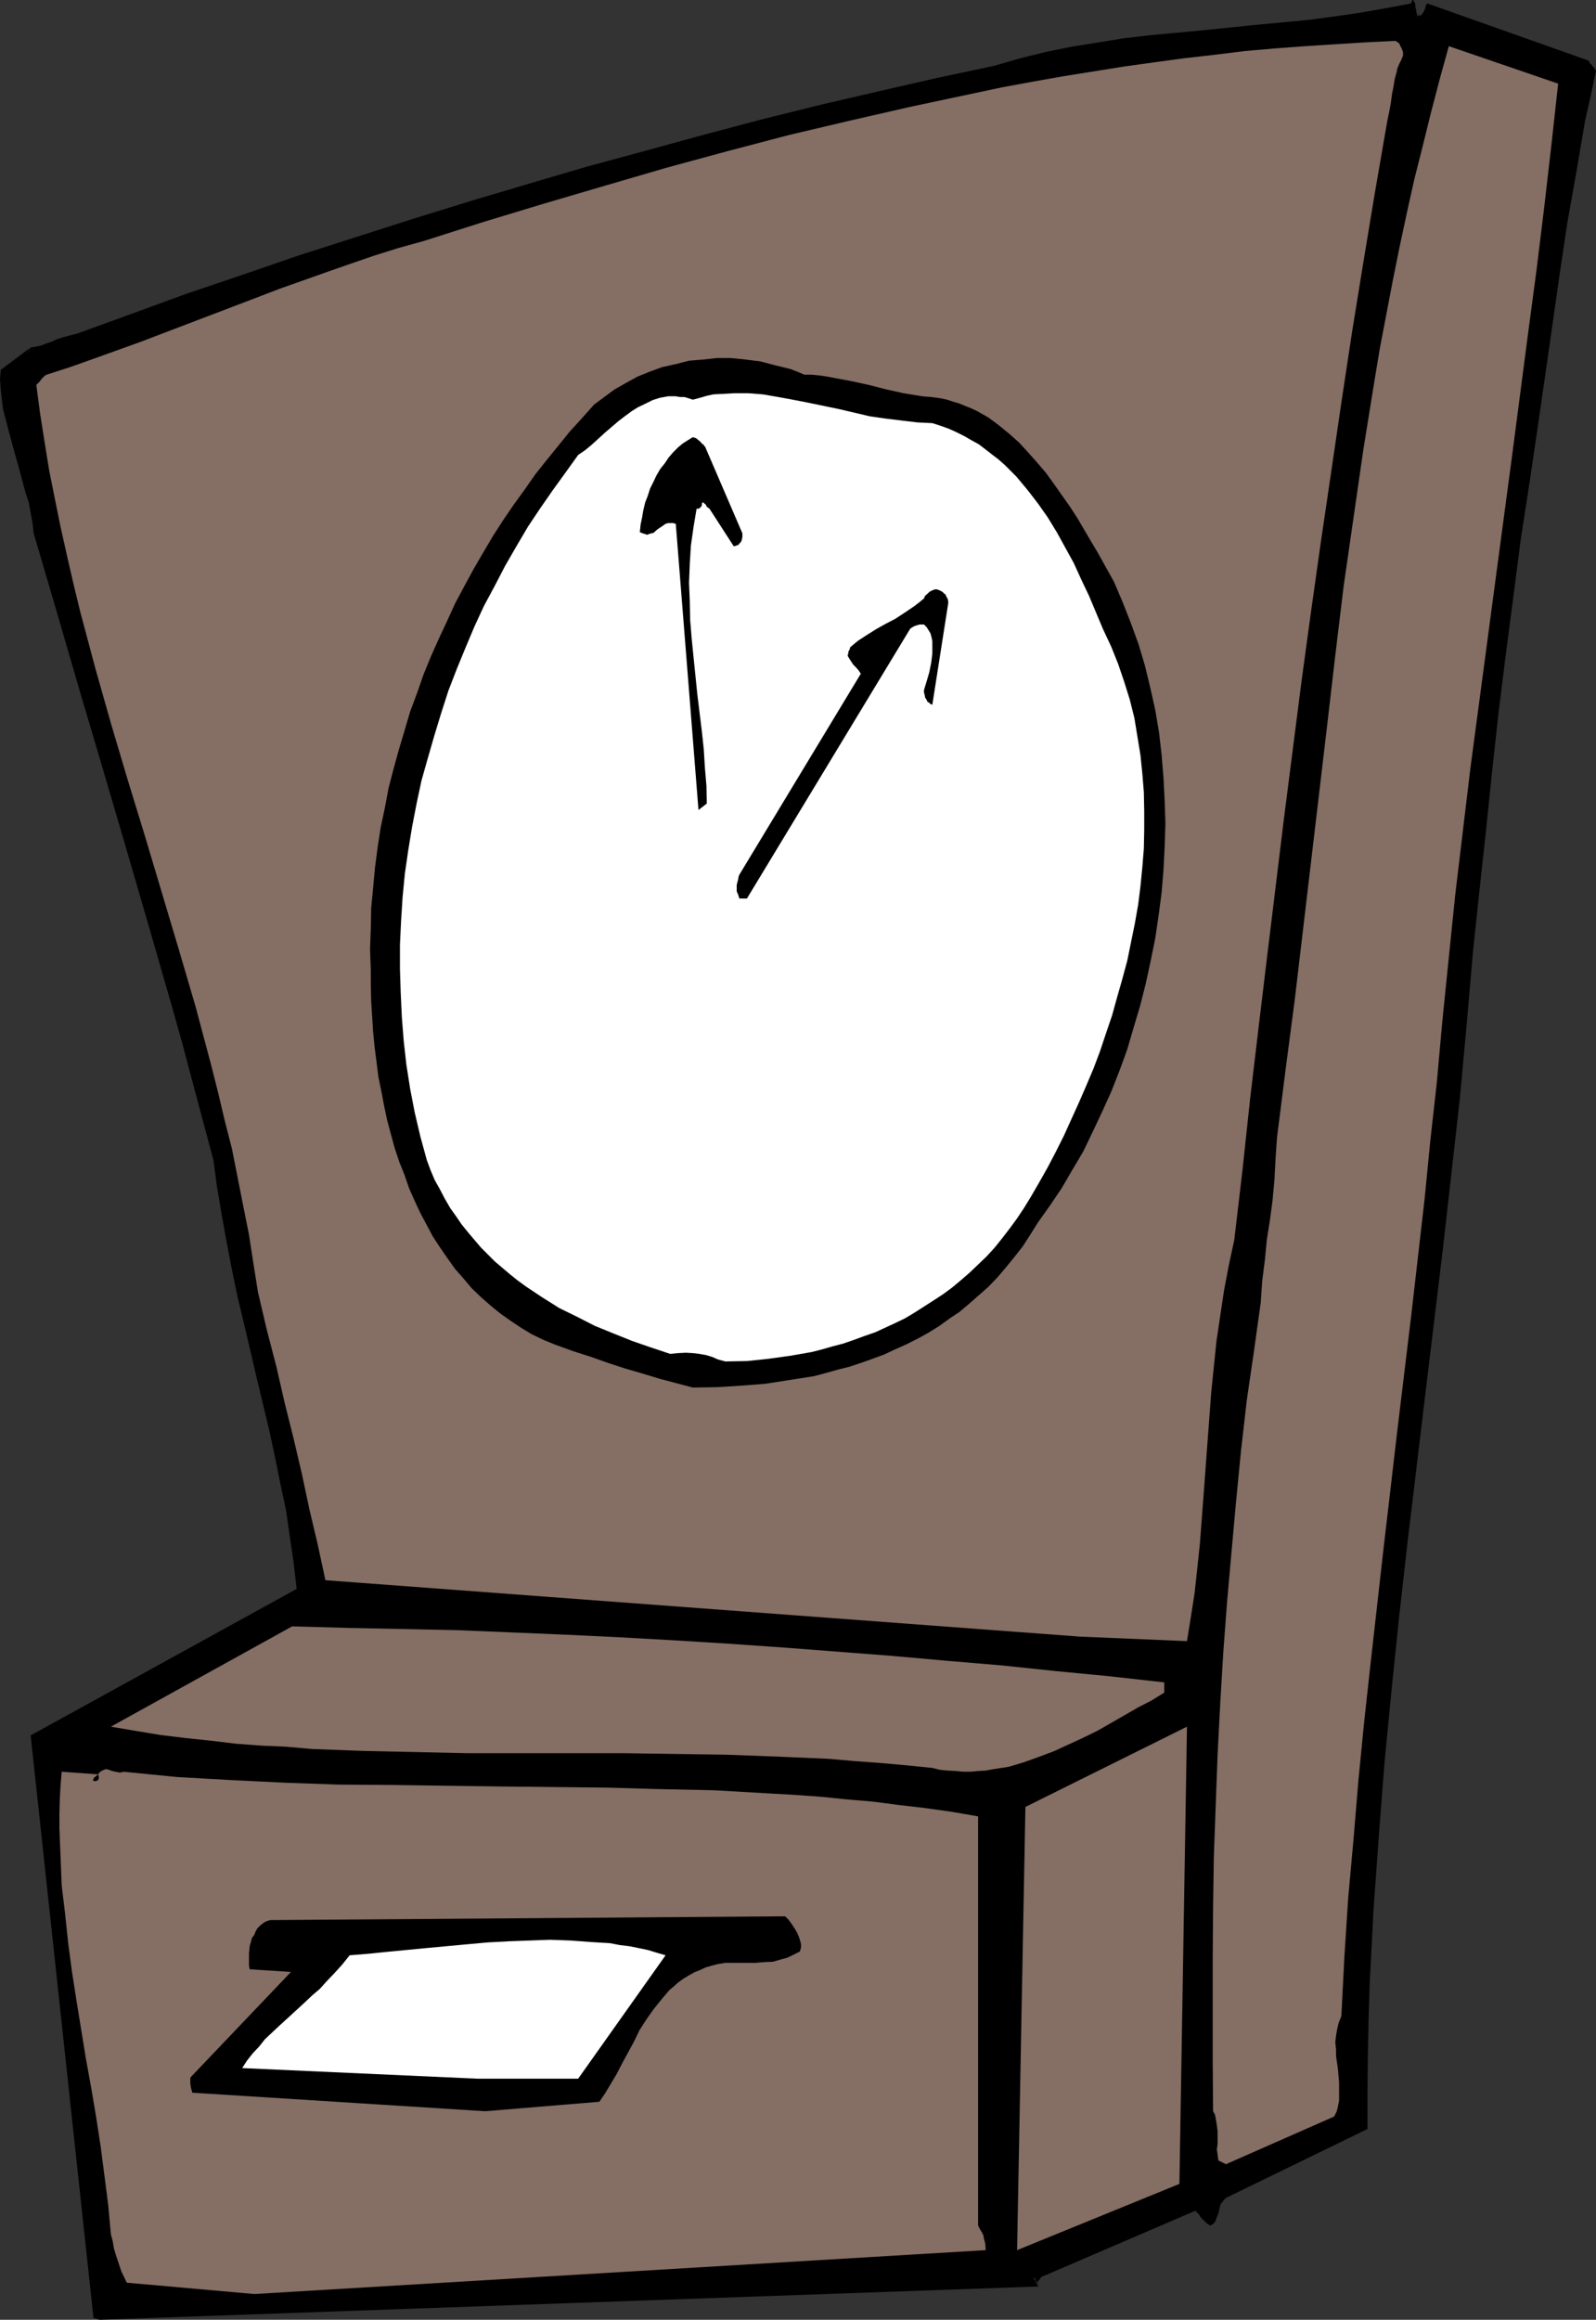 <?xml version="1.0" encoding="UTF-8" standalone="no"?>
<svg
   version="1.0"
   width="107.137mm"
   height="155.677mm"
   id="svg12"
   sodipodi:docname="Time Clock 2.wmf"
   xmlns:inkscape="http://www.inkscape.org/namespaces/inkscape"
   xmlns:sodipodi="http://sodipodi.sourceforge.net/DTD/sodipodi-0.dtd"
   xmlns="http://www.w3.org/2000/svg"
   xmlns:svg="http://www.w3.org/2000/svg">
  <rect width="100%" height="100%" fill="#333333" stroke="none"/>
  <sodipodi:namedview
     id="namedview12"
     pagecolor="#ffffff"
     bordercolor="#000000"
     borderopacity="0.25"
     inkscape:showpageshadow="2"
     inkscape:pageopacity="0.0"
     inkscape:pagecheckerboard="0"
     inkscape:deskcolor="#d1d1d1"
     inkscape:document-units="mm" />
  <defs
     id="defs1">
    <pattern
       id="WMFhbasepattern"
       patternUnits="userSpaceOnUse"
       width="6"
       height="6"
       x="0"
       y="0" />
  </defs>
  <path
     style="fill:#000000;fill-opacity:1;fill-rule:evenodd;stroke:none"
     d="M 7.776,88.128 7.584,88.224 7.392,88.608 6.912,89.568 6.816,89.76 6.912,89.568 7.104,89.28 7.392,88.8 Z m 17.472,500.256 238.272,-8.448 -0.288,-0.768 -0.384,-0.48 -0.096,-0.384 -0.192,-0.48 -0.192,-0.192 -0.096,-0.096 v -0.192 0.192 l 0.096,0.096 v 0.384 l 0.192,0.288 0.288,0.48 0.192,0.48 0.288,0.672 v -0.672 -0.288 l -0.096,-0.192 v -0.096 h -0.384 v 0.096 l -0.096,0.384 h 0.096 l 0.192,-0.192 0.192,-0.192 0.096,-0.096 0.384,-0.48 0.48,-0.672 39.072,-16.8 0.288,0.288 0.384,0.384 0.288,0.288 0.384,0.672 0.48,0.48 0.48,0.48 0.576,0.576 0.864,0.576 0.48,-0.192 0.48,-0.384 0.288,-0.288 0.192,-0.48 0.288,-0.768 0.384,-0.96 0.288,-1.152 0.192,-0.96 0.288,-0.48 0.384,-0.48 0.288,-0.384 0.48,-0.48 L 346.944,540 v -9.216 l 0.096,-9.312 0.192,-9.216 0.288,-9.408 0.48,-9.216 0.48,-9.312 0.672,-9.216 0.672,-9.408 1.44,-18.528 1.824,-18.816 1.92,-18.528 2.112,-18.72 4.512,-37.536 4.512,-37.344 2.112,-18.72 2.112,-18.72 1.728,-18.72 1.632,-18.816 1.632,-15.36 1.632,-14.976 1.536,-14.88 1.632,-14.88 1.824,-14.688 1.92,-14.688 1.92,-14.88 2.304,-14.88 1.92,-13.056 1.92,-13.248 3.744,-26.208 1.92,-12.864 2.304,-12.96 2.208,-12.96 1.44,-6.432 1.344,-6.336 -0.192,-0.288 -0.192,-0.192 -0.096,-0.288 -0.192,-0.192 v -0.096 h -0.192 l -0.096,-0.192 -0.192,-0.384 -0.288,-0.096 -0.192,-0.384 -0.288,-0.48 -40.896,-14.496 -0.192,0.192 -0.192,0.576 -0.288,0.864 -0.288,0.576 -0.48,0.672 -0.192,0.192 H 360.288 360 l -0.192,-0.192 -0.096,0.384 V 4.224 L 359.52,3.936 V 3.456 L 359.328,3.072 V 2.496 L 359.136,2.016 359.04,0.864 358.848,0.576 358.656,0.192 358.56,0 h -0.192 l -0.192,0.384 -0.096,0.48 -6.624,1.248 -6.624,1.152 -6.624,0.96 -6.624,0.864 -13.248,1.248 -13.152,1.344 -13.344,1.248 -6.624,0.768 -6.528,1.056 -6.624,1.056 -6.624,1.344 -6.624,1.632 -6.624,1.92 -14.496,3.072 -14.688,3.36 -14.88,3.456 -14.688,3.648 -14.88,3.936 -14.688,4.032 -14.88,4.032 -14.688,4.32 -14.88,4.416 -14.592,4.512 -14.688,4.704 -14.4,4.608 -14.208,4.896 -14.208,4.8 -13.92,5.088 -13.728,4.992 -1.92,0.48 -1.728,0.48 -1.536,0.48 -1.44,0.672 -1.44,0.48 -1.248,0.48 -1.344,0.288 -1.248,0.192 -7.584,5.664 -0.192,2.4 0.192,2.592 0.288,2.592 0.288,2.4 0.672,2.592 0.672,2.592 1.44,5.28 1.44,5.184 1.44,5.376 0.864,2.592 0.48,2.688 0.48,2.592 0.288,2.592 5.952,20.256 5.856,20.16 5.952,20.064 5.856,19.968 5.76,19.776 5.664,19.68 2.784,9.888 2.592,9.792 2.592,9.696 2.592,9.696 0.96,7.104 1.152,6.816 1.248,6.912 1.344,7.008 1.44,6.912 1.632,6.816 3.168,13.536 3.264,13.632 1.44,6.72 1.344,6.624 1.44,6.816 0.96,6.624 0.96,6.624 0.768,6.624 -67.488,37.152 15.936,147.744 z"
     id="path1" />
  <path
     style="fill:#856e64;fill-opacity:1;fill-rule:evenodd;stroke:none"
     d="m 24.864,450.048 -0.48,0.48 -0.48,0.288 -0.192,0.384 -0.096,0.288 v 0.192 h 0.096 l 0.384,0.096 0.48,-0.096 0.288,-0.192 0.192,-0.288 v -0.384 -0.288 z m 39.648,131.808 185.568,-11.136 -0.096,-1.632 -0.384,-1.44 -0.096,-0.672 -0.384,-0.768 -0.48,-0.768 -0.48,-0.96 V 460.704 l -6.624,-1.152 -6.816,-0.96 -6.624,-0.768 -6.624,-0.864 -6.72,-0.576 -6.624,-0.672 -6.816,-0.48 -6.816,-0.384 -13.344,-0.768 -13.632,-0.288 -13.536,-0.384 -27.168,-0.288 -13.728,-0.192 -13.536,-0.192 -13.728,-0.096 -13.632,-0.48 -13.728,-0.672 -13.536,-0.768 -6.816,-0.672 -6.816,-0.672 -0.576,0.192 h -0.48 l -0.96,-0.192 -0.864,-0.192 -0.768,-0.288 -0.672,-0.192 -0.672,0.192 -0.288,0.192 -0.288,0.096 -0.48,0.384 -0.384,0.48 -9.216,-0.672 -0.288,3.552 -0.192,3.552 -0.096,3.552 v 3.552 l 0.288,7.296 0.288,7.296 0.864,7.2 0.768,7.296 0.96,7.296 1.152,7.392 2.4,14.784 1.344,7.392 1.248,7.392 1.152,7.488 0.96,7.392 0.96,7.488 0.672,7.392 0.48,1.824 0.288,1.728 0.48,1.632 0.48,1.44 0.48,1.44 0.48,1.44 0.672,1.344 0.672,1.44 z"
     id="path2" />
  <path
     style="fill:#856e64;fill-opacity:1;fill-rule:evenodd;stroke:none"
     d="m 258.048,570.72 41.184,-16.8 1.92,-115.968 -40.992,20.352 z"
     id="path3" />
  <path
     style="fill:#856e64;fill-opacity:1;fill-rule:evenodd;stroke:none"
     d="m 311.04,548.928 27.456,-12.096 0.672,-1.344 0.288,-1.248 0.288,-1.44 v -1.536 -1.44 -1.632 l -0.288,-3.36 -0.48,-3.36 v -1.632 l -0.192,-1.824 0.192,-1.728 0.288,-1.632 0.384,-1.632 0.672,-1.632 0.768,-14.976 0.96,-14.88 1.344,-14.88 1.248,-14.976 1.44,-14.688 1.632,-14.88 3.36,-29.76 3.456,-29.568 3.552,-29.376 3.36,-29.28 1.44,-14.688 1.632,-14.592 1.44,-15.936 1.632,-16.032 1.632,-15.936 1.92,-16.032 1.92,-16.032 2.112,-15.84 4.224,-31.68 4.224,-31.584 4.128,-31.584 2.112,-15.84 1.92,-15.648 1.824,-15.84 1.728,-15.648 -27.744,-9.504 -2.304,8.352 -2.208,8.448 -2.112,8.544 -2.112,8.352 -1.92,8.64 -1.824,8.544 -1.728,8.544 -1.632,8.544 -1.632,8.544 -1.44,8.64 -2.784,17.28 -2.496,17.28 -2.496,17.28 -2.112,17.472 -2.016,17.376 -4.128,34.944 -4.128,34.944 -2.304,17.568 -2.208,17.472 -0.192,2.688 -0.192,2.976 -0.288,5.28 -0.48,5.184 -0.672,4.992 -0.768,4.896 -0.48,4.992 -0.672,5.28 -0.192,2.592 -0.192,2.976 -1.728,12.384 -1.824,12.48 -1.44,12.576 -1.248,12.768 -1.152,12.768 -1.152,12.96 -0.96,12.768 -0.768,12.864 -0.672,12.96 -0.48,12.96 -0.48,13.056 -0.192,12.96 -0.096,12.864 v 12.96 12.96 l 0.096,12.864 0.48,0.864 0.192,0.96 0.288,1.728 0.192,1.632 v 1.632 1.44 l -0.192,1.44 0.192,1.344 0.192,1.44 z"
     id="path4" />
  <path
     style="fill:#000000;fill-opacity:1;fill-rule:evenodd;stroke:none"
     d="m 123.072,535.488 28.992,-2.4 1.44,-2.112 1.44,-2.4 1.44,-2.4 1.44,-2.784 2.976,-5.472 1.44,-2.976 1.728,-2.688 1.824,-2.592 1.92,-2.4 2.112,-2.496 1.152,-0.96 1.056,-0.96 1.344,-0.96 1.248,-0.768 1.536,-0.864 1.44,-0.576 1.44,-0.672 1.632,-0.48 1.536,-0.384 1.824,-0.288 h 2.592 2.592 2.4 l 2.304,-0.192 2.208,-0.096 2.304,-0.672 1.152,-0.288 1.056,-0.48 1.152,-0.576 1.152,-0.576 0.192,-0.672 0.096,-0.48 v -0.672 l -0.096,-0.48 -0.384,-1.248 -0.48,-1.152 -0.672,-1.152 -0.768,-1.152 -0.768,-1.056 -0.864,-0.864 -130.56,0.96 -0.768,0.192 -0.672,0.288 -0.672,0.48 -0.576,0.48 -0.672,0.672 -0.48,0.864 -0.288,0.768 -0.576,0.768 -0.288,1.056 -0.288,0.96 -0.192,1.92 v 2.112 0.96 l 0.192,0.96 10.464,0.672 -25.536,26.784 v 0.48 0.48 0.672 l 0.192,1.152 0.192,0.576 0.096,0.48 z"
     id="path5" />
  <path
     style="fill:#ffffff;fill-opacity:1;fill-rule:evenodd;stroke:none"
     d="m 121.056,527.232 h 25.632 l 22.176,-31.296 -2.304,-0.672 -2.208,-0.672 -2.304,-0.48 -2.4,-0.48 -2.4,-0.288 -2.496,-0.48 -4.8,-0.288 -5.184,-0.384 -5.184,-0.192 -5.28,0.192 -5.184,0.192 -5.376,0.288 -5.28,0.48 -5.184,0.48 -5.184,0.48 -4.992,0.48 -4.992,0.48 -4.704,0.48 -4.704,0.384 -1.92,2.4 -1.92,2.112 -2.016,2.112 -1.728,1.92 -1.92,1.632 -1.824,1.728 -3.552,3.264 -3.36,3.072 -3.264,3.072 -1.44,1.824 -1.632,1.728 -1.44,1.824 -1.248,1.92 z"
     id="path6" />
  <path
     style="fill:#856e64;fill-opacity:1;fill-rule:evenodd;stroke:none"
     d="m 236.544,448.416 1.92,0.48 1.92,0.192 2.016,0.096 1.92,0.192 h 1.92 l 2.112,-0.192 1.728,-0.096 2.112,-0.384 3.744,-0.576 3.84,-1.152 3.744,-1.344 3.84,-1.44 3.552,-1.632 3.744,-1.728 3.744,-1.824 3.36,-1.92 7.008,-4.032 3.36,-1.728 3.264,-2.016 v -2.592 l -13.728,-1.536 -13.92,-1.344 -13.728,-1.44 -13.728,-1.152 -13.92,-1.248 -27.456,-2.112 -13.728,-0.96 -13.92,-0.864 -13.728,-0.768 -13.92,-0.672 -13.728,-0.576 -13.92,-0.576 -13.824,-0.288 -13.92,-0.288 -14.112,-0.384 -45.984,25.44 6.24,1.056 6.336,1.056 6.336,0.768 6.432,0.672 6.336,0.768 6.432,0.48 6.432,0.288 6.528,0.576 12.864,0.48 13.152,0.288 13.056,0.288 h 13.056 26.4 l 13.056,0.192 13.248,0.192 13.056,0.48 13.248,0.576 6.528,0.576 6.624,0.48 6.432,0.576 z"
     id="path7" />
  <path
     style="fill:#856e64;fill-opacity:1;fill-rule:evenodd;stroke:none"
     d="m 273.888,415.104 27.264,1.152 0.96,-5.952 0.96,-6.144 0.672,-6.144 0.672,-6.336 0.48,-6.24 0.48,-6.336 0.96,-12.96 0.96,-12.864 0.672,-6.624 0.672,-6.528 0.96,-6.432 0.96,-6.432 1.248,-6.528 1.344,-6.24 2.112,-17.952 1.92,-17.952 2.112,-17.76 2.112,-17.568 4.32,-35.424 4.512,-35.232 2.4,-17.568 2.496,-17.664 2.592,-17.568 2.592,-17.664 2.688,-17.76 2.88,-17.76 2.976,-17.952 3.072,-17.76 0.288,-1.44 0.288,-1.344 0.192,-1.056 0.192,-1.152 0.288,-2.112 0.384,-1.92 0.288,-1.824 0.48,-1.728 0.192,-0.96 0.48,-1.152 0.48,-0.96 0.48,-1.152 v -0.864 l -0.192,-0.576 -0.192,-0.48 -0.288,-0.48 -0.192,-0.48 -0.288,-0.384 -0.48,-0.288 -0.288,-0.192 -7.776,0.384 -7.584,0.48 -7.584,0.48 -7.68,0.576 -7.68,0.672 -7.776,0.96 -7.584,0.864 -7.776,1.056 -7.584,1.056 -7.776,1.248 -7.776,1.248 -7.584,1.344 -7.776,1.44 -7.68,1.632 -15.36,3.264 -15.552,3.552 -15.456,3.648 -15.36,4.032 -15.552,4.224 -15.456,4.512 -15.36,4.512 -15.552,4.704 -15.36,4.896 -6.24,1.728 -6.144,1.92 -6.144,2.112 -6.048,2.112 -11.904,4.224 -11.808,4.512 -23.424,8.928 -12,4.32 -5.952,2.112 -5.952,1.92 -0.48,0.288 -0.672,0.672 -0.672,0.864 -0.768,0.768 0.96,7.296 1.152,7.296 1.152,7.104 1.44,7.2 1.44,7.104 1.632,7.296 1.632,7.104 1.728,7.104 3.84,14.4 4.032,14.208 4.224,14.208 4.416,14.4 8.544,28.608 4.224,14.4 3.84,14.4 1.824,7.2 1.728,7.296 1.824,7.104 1.44,7.296 1.44,7.296 1.44,7.2 1.152,7.488 1.152,7.2 2.208,9.408 2.4,9.216 2.112,9.216 2.304,9.216 2.112,9.024 1.92,9.024 2.112,8.928 1.92,8.928 z"
     id="path8" />
  <path
     style="fill:#000000;fill-opacity:1;fill-rule:evenodd;stroke:none"
     d="m 175.776,351.936 6.144,-0.096 6.144,-0.384 6.144,-0.48 6.144,-0.96 3.072,-0.48 3.072,-0.48 2.88,-0.768 3.072,-0.864 3.072,-0.768 2.88,-0.96 2.976,-1.056 2.88,-1.056 2.88,-1.344 2.784,-1.248 2.88,-1.44 2.784,-1.536 2.784,-1.728 2.496,-1.824 2.592,-1.728 2.496,-2.112 2.4,-2.112 2.4,-2.112 2.304,-2.4 2.208,-2.592 2.112,-2.592 2.112,-2.688 1.92,-2.976 1.92,-3.072 3.072,-4.32 2.976,-4.416 2.688,-4.608 2.784,-4.704 2.4,-4.992 2.4,-5.088 2.304,-5.088 2.112,-5.376 1.92,-5.28 1.632,-5.568 1.632,-5.472 1.44,-5.664 1.248,-5.76 1.152,-5.664 0.864,-5.856 0.768,-5.856 0.48,-5.76 0.288,-5.856 0.192,-5.76 -0.192,-5.856 -0.288,-5.76 -0.48,-5.856 -0.672,-5.856 -0.96,-5.664 -1.248,-5.568 -1.344,-5.568 -1.632,-5.472 -1.92,-5.28 -2.112,-5.376 -2.208,-5.184 -2.784,-4.992 -1.44,-2.592 -1.44,-2.4 -3.552,-6.048 -1.92,-2.976 -2.112,-2.976 -2.016,-2.88 -2.016,-2.784 -2.304,-2.688 -2.304,-2.592 -2.208,-2.4 -2.592,-2.304 -2.592,-2.112 -2.592,-1.92 -2.88,-1.632 -1.44,-0.672 -1.44,-0.576 -1.632,-0.672 -1.632,-0.48 -1.44,-0.48 -1.824,-0.384 -2.208,-0.288 -2.304,-0.192 -4.704,-0.768 -4.32,-0.96 -4.512,-1.152 -4.416,-0.96 -4.128,-0.768 -2.016,-0.384 -1.92,-0.288 -1.92,-0.192 h -1.92 l -1.824,-0.768 -1.728,-0.672 -3.936,-0.96 -3.648,-0.96 -3.744,-0.48 -3.744,-0.384 h -3.552 l -3.552,0.384 -3.552,0.288 -3.36,0.864 -3.456,0.768 -3.168,1.152 -3.072,1.248 -2.976,1.632 -2.88,1.632 -2.592,1.92 -2.592,1.92 -3.072,3.456 -3.072,3.36 -2.88,3.552 -2.88,3.552 -2.976,3.744 -2.688,3.84 -2.784,3.84 -2.688,3.936 -2.592,4.032 -2.496,4.224 -2.4,4.128 -2.4,4.416 -2.304,4.32 -2.016,4.416 -2.112,4.512 -2.016,4.512 -1.92,4.704 -1.632,4.704 -1.728,4.608 -1.44,4.896 -1.44,4.8 -1.344,4.896 -1.248,4.8 -0.96,5.088 -1.056,4.992 -0.768,4.992 -0.672,5.184 -0.48,5.184 -0.48,4.992 -0.096,5.28 -0.192,5.184 0.192,5.184 v 3.936 l 0.096,4.032 0.48,7.68 0.384,3.936 0.48,3.744 0.48,3.84 0.768,3.744 0.672,3.552 0.768,3.648 0.96,3.552 0.96,3.552 1.152,3.456 1.344,3.36 1.152,3.36 1.44,3.264 1.44,3.072 1.632,3.072 1.536,2.88 1.824,2.784 1.92,2.784 1.92,2.688 2.112,2.4 2.112,2.496 2.304,2.208 2.4,2.112 2.592,2.112 2.592,1.824 2.592,1.728 2.688,1.632 2.976,1.44 3.072,1.248 4.512,1.632 4.512,1.44 4.32,1.536 4.416,1.44 4.32,1.248 4.416,1.344 z"
     id="path9" />
  <path
     style="fill:#ffffff;fill-opacity:1;fill-rule:evenodd;stroke:none"
     d="m 184.032,345.312 5.472,-0.096 5.472,-0.576 5.568,-0.768 5.472,-0.96 2.592,-0.672 2.688,-0.768 2.592,-0.672 2.784,-0.96 2.592,-0.96 2.784,-0.96 2.496,-1.152 2.496,-1.152 2.592,-1.248 2.4,-1.44 2.4,-1.536 2.4,-1.536 2.496,-1.632 2.208,-1.632 2.304,-1.92 2.208,-1.92 2.112,-2.016 2.112,-2.016 2.112,-2.304 1.92,-2.4 1.92,-2.496 1.824,-2.496 1.728,-2.592 1.824,-2.976 2.112,-3.648 2.112,-3.744 2.112,-4.032 2.016,-4.032 1.824,-4.032 1.92,-4.224 1.92,-4.416 1.824,-4.32 1.632,-4.32 1.536,-4.608 1.536,-4.512 1.248,-4.512 1.344,-4.704 1.248,-4.608 0.96,-4.704 0.96,-4.704 0.864,-4.896 0.576,-4.608 0.48,-4.896 0.384,-4.704 0.096,-4.8 v -4.704 l -0.096,-4.8 -0.384,-4.704 -0.48,-4.704 -0.768,-4.704 -0.768,-4.704 -1.152,-4.608 -1.44,-4.608 -1.536,-4.512 -1.728,-4.32 -2.112,-4.512 -3.552,-8.448 -1.92,-4.032 -1.92,-4.224 -2.112,-3.84 -2.112,-3.84 -2.4,-3.936 -2.496,-3.552 -2.592,-3.36 -2.88,-3.456 -1.44,-1.44 -1.44,-1.44 -1.632,-1.44 -1.632,-1.248 -1.728,-1.344 -1.632,-1.248 -1.92,-1.056 -1.824,-1.056 -1.92,-0.96 -1.92,-0.864 -2.112,-0.768 -2.112,-0.672 -3.84,-0.192 -4.032,-0.48 -3.936,-0.48 -4.032,-0.576 -7.776,-1.824 -7.872,-1.632 -3.936,-0.768 -3.648,-0.672 -3.936,-0.672 -3.648,-0.288 h -3.552 l -3.552,0.192 -1.824,0.096 -1.728,0.384 -1.632,0.48 -1.824,0.48 -1.152,-0.384 -0.96,-0.288 h -1.152 l -1.056,-0.192 h -0.96 -0.96 l -2.112,0.384 -1.824,0.576 -1.728,0.864 -2.016,0.96 -1.536,0.96 -1.824,1.344 -1.632,1.248 -3.36,2.88 -3.264,2.976 -1.728,1.44 -1.824,1.248 -3.168,4.416 -3.264,4.512 -3.264,4.704 -3.072,4.608 -2.88,4.896 -2.88,4.992 -2.592,4.992 -2.784,5.184 -2.4,5.184 -2.304,5.472 -2.208,5.376 -2.112,5.472 -1.824,5.664 -1.728,5.664 -1.632,5.664 -1.632,5.76 -1.248,5.856 -1.152,5.952 -0.96,5.856 -0.864,5.952 -0.576,5.952 -0.384,6.048 -0.288,6.048 v 6.144 l 0.192,6.048 0.288,6.144 0.48,6.144 0.672,5.952 0.96,6.144 1.152,5.952 1.44,6.144 1.632,5.952 0.96,2.592 1.056,2.496 1.344,2.4 1.152,2.208 1.44,2.496 1.44,2.016 1.44,2.112 1.632,2.016 1.632,1.92 1.632,1.92 1.728,1.728 1.824,1.824 1.92,1.632 1.92,1.632 1.92,1.536 2.112,1.536 4.032,2.688 4.416,2.784 4.512,2.208 4.512,2.304 4.704,1.92 4.8,1.92 4.704,1.632 4.896,1.632 2.016,-0.192 2.016,-0.096 1.728,0.096 1.632,0.192 1.632,0.288 1.632,0.48 1.536,0.672 z"
     id="path10" />
  <path
     style="fill:#000000;fill-opacity:1;fill-rule:evenodd;stroke:none"
     d="m 189.504,227.904 41.376,-68.352 0.192,-0.192 0.288,-0.192 0.48,-0.288 0.48,-0.192 0.96,-0.288 h 1.152 l 0.672,0.672 0.48,0.768 0.48,0.768 0.288,1.056 0.192,0.96 v 1.056 1.056 1.056 l -0.288,2.304 -0.48,2.4 -0.672,2.304 -0.672,2.208 v 0.672 l 0.192,0.672 0.096,0.576 0.384,0.576 0.192,0.48 0.48,0.288 0.288,0.288 0.48,0.192 4.032,-25.728 v -0.576 l -0.192,-0.672 -0.288,-0.48 -0.192,-0.48 -0.48,-0.384 -0.288,-0.288 -0.48,-0.288 -0.48,-0.192 -0.48,-0.192 h -0.48 l -0.48,0.192 -0.48,0.192 -0.48,0.288 -0.48,0.48 -0.576,0.48 -0.288,0.672 -1.152,0.96 -1.248,0.96 -2.4,1.632 -2.496,1.632 -2.4,1.248 -2.4,1.344 -2.304,1.44 -2.208,1.44 -0.96,0.768 -1.152,0.96 -0.192,0.672 -0.288,0.48 v 0.48 l -0.192,0.384 0.192,0.48 0.192,0.288 0.48,0.768 0.576,0.864 0.672,0.672 0.672,0.768 0.576,0.864 -30.816,50.976 -0.192,0.48 -0.096,0.672 -0.192,0.672 -0.192,0.768 v 0.864 0.768 l 0.384,0.864 0.288,0.96 z"
     id="path11" />
  <path
     style="fill:#000000;fill-opacity:1;fill-rule:evenodd;stroke:none"
     d="m 179.328,203.808 -0.096,-4.512 -0.384,-4.512 -0.288,-4.704 -0.48,-4.512 -1.152,-9.408 -0.96,-9.408 -0.48,-4.8 -0.384,-4.704 -0.096,-4.704 -0.192,-4.704 0.192,-4.8 0.288,-4.704 0.672,-4.704 0.768,-4.608 h 0.48 l 0.384,-0.192 0.096,-0.192 0.192,-0.096 0.192,-0.384 v -0.48 l 0.096,-0.192 h 0.192 0.192 l 0.096,0.192 0.384,0.288 0.288,0.576 0.672,0.48 6.144,9.504 h 0.288 l 0.48,-0.192 0.384,-0.096 0.48,-0.576 0.288,-0.288 0.192,-0.672 0.096,-0.576 v -0.864 l -9.504,-22.08 h -0.192 v -0.192 l -0.288,-0.288 -0.288,-0.192 -0.384,-0.48 -0.48,-0.384 -0.576,-0.48 -0.864,-0.288 -1.248,0.768 -1.344,0.864 -1.152,0.96 -1.248,1.248 -1.152,1.344 -0.96,1.44 -1.152,1.44 -0.96,1.632 -0.768,1.632 -0.864,1.728 -0.576,1.824 -0.672,1.728 -0.48,2.016 -0.288,1.728 -0.384,1.824 -0.192,1.92 0.672,0.288 0.672,0.192 0.48,0.192 0.48,-0.192 0.672,-0.192 0.48,-0.096 0.96,-0.864 1.152,-0.768 0.96,-0.672 0.672,-0.192 h 0.576 0.672 l 0.672,0.192 5.76,72.576 z"
     id="path12" />
</svg>
